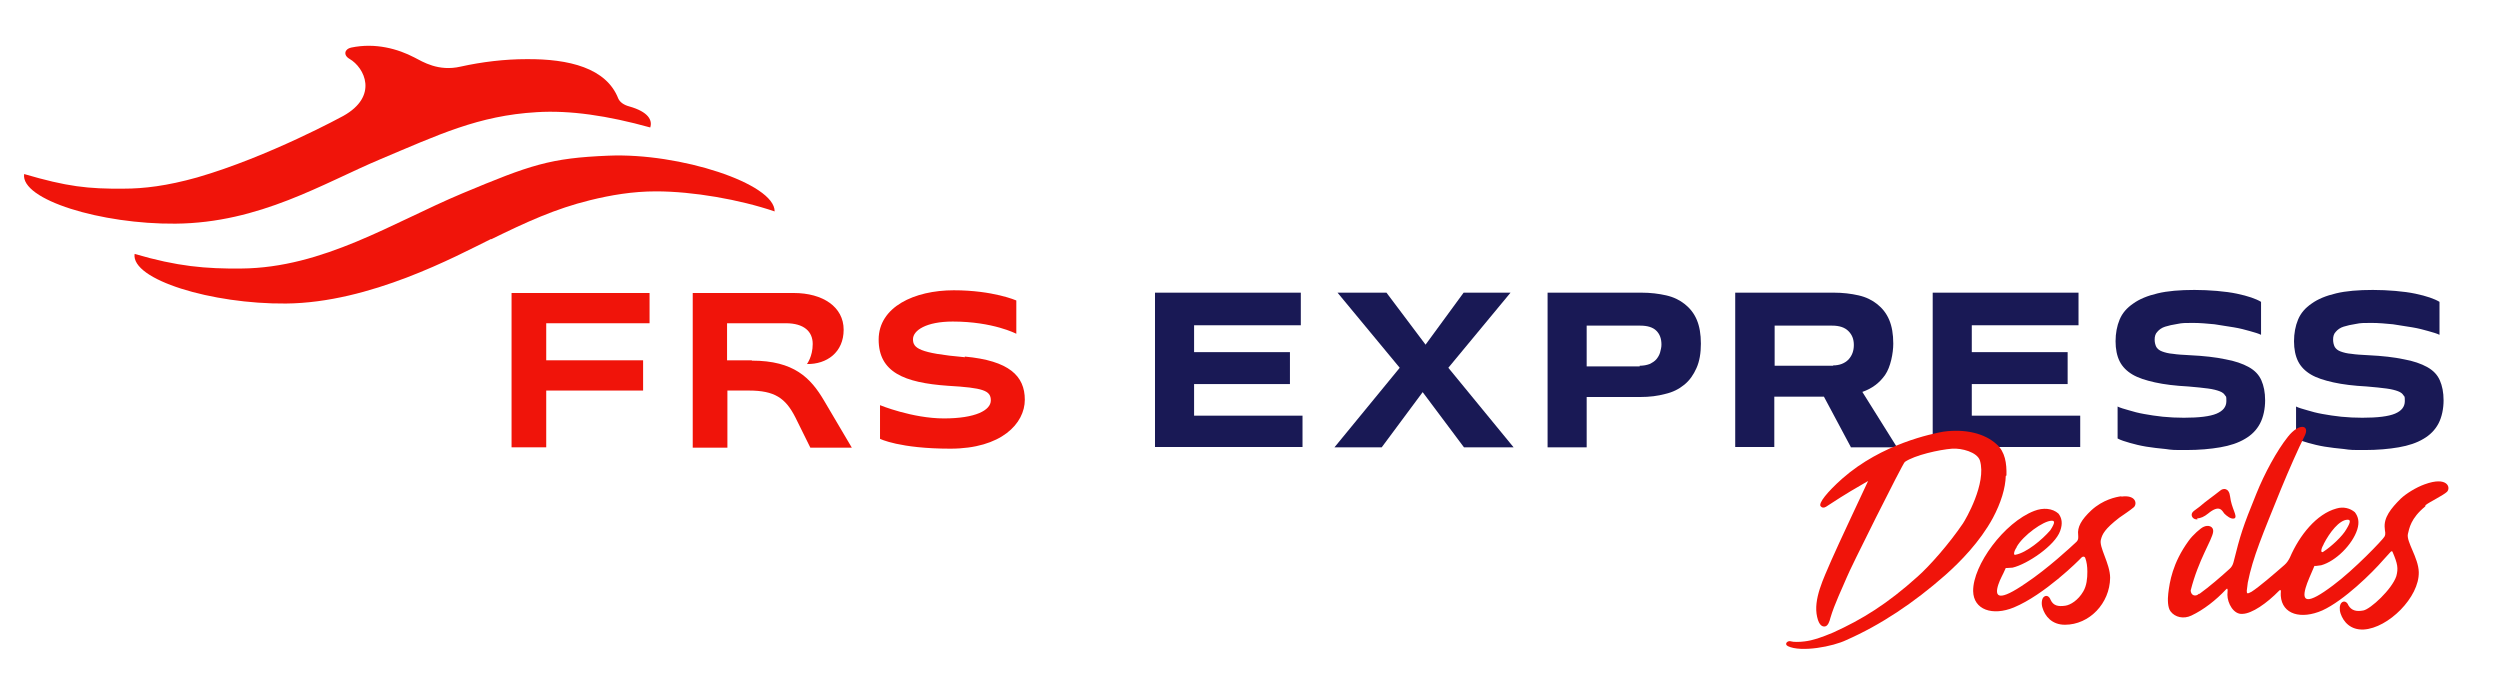 <?xml version="1.0" encoding="UTF-8"?>
<svg xmlns="http://www.w3.org/2000/svg" version="1.1" viewBox="0 0 735.5 198.4">
  <defs>
    <style>
      .cls-1 {
        fill: #191955;
      }

      .cls-1, .cls-2, .cls-3 {
        stroke-width: 0px;
      }

      .cls-2 {
        display: none;
        fill: #2d2867;
      }

      .cls-3 {
        fill: #f0140a;
      }
    </style>
  </defs>
  <g id="Ebene_1" data-name="Ebene 1">
    <path class="cls-3" d="M144.5,70.4c10.4-5.1,18.9-9,29.1-11.5,6.1-1.5,12.5-2.6,19.4-2.6,10.9,0,24.6,2.4,34.9,5.9.1-8.2-28-17.3-48.9-16.4-17.2.7-22.9,2.7-43,11.1-20.5,8.6-40.9,21.9-65,22.1-10.5.1-18.8-.6-31.4-4.3-1.1,7.6,22.8,14.8,44.5,14.6,24.8-.2,50-13.9,60.4-19"></path>
    <path class="cls-3" d="M157.9,33c9.8-.6,20.8,1,33.4,4.5.7-2.1-.5-4.6-6.2-6.2-1.5-.4-2.7-1.2-3.2-2.3-3.5-9-14.5-11.7-27-11.6-6.4,0-13.1.8-19.4,2.2-6.5,1.5-11.1-1.4-13.6-2.7-4.8-2.5-11.4-4.4-18.6-2.9-1.9.4-2.4,2.2-.5,3.3,4.5,2.6,8.6,11-1.8,16.8,0,0-21.9,12-43,18.1-8.9,2.5-15.7,3.3-21.6,3.3-10.5.1-16.7-.6-29.3-4.3-1.1,7.6,22.8,14.8,44.5,14.6,24.8-.2,43.5-11.9,60.4-19,16.9-7.1,28.7-12.8,45.9-13.8"></path>
    <polygon class="cls-3" points="150.5 86.2 150.5 131.6 160.7 131.6 160.7 114.9 189.2 114.9 189.2 106 160.7 106 160.7 95.1 191.1 95.1 191.1 86.2 150.5 86.2"></polygon>
    <path class="cls-3" d="M221.2,106h-7.3v-10.9h17.3c5.3,0,7.9,2.4,7.9,6.1s-1.7,5.9-1.7,5.9c5.8.1,10.8-3.4,10.8-10.1s-6.1-10.8-14.7-10.8h-29.7v45.5h10.2v-16.8h6.3c7.6,0,10.8,2.2,13.7,7.9l4.4,8.9h12.2l-8.2-13.9c-3.9-6.6-8.8-11.7-21.2-11.7"></path>
    <path class="cls-3" d="M283.9,105.1c-13.6-1.2-15.3-2.7-15.3-5.3s3.9-5.2,11.7-5.2c11.9,0,18.7,3.6,18.7,3.6v-9.8s-6.8-3-18.4-3-22.1,4.9-22.1,14.5,7.5,12.7,20.4,13.6c10.4.6,12.6,1.4,12.6,4.3s-4.5,5.3-13.8,5.3-18.8-3.9-18.8-3.9v9.9s5.7,2.9,20.7,2.9,21.9-7.4,21.9-14.4-4.6-11.5-17.7-12.7"></path>
    <path class="cls-2" d="M382.7,86.1v9.6h-31.4v7.9h28.2v9.4h-28.2v9.3h31.9v9.2h-43.4v-45.4h43Z"></path>
    <path class="cls-2" d="M414.5,115.3l-12.1,16.3h-13.9l19.2-23.4-18.3-22h14.4l11.5,15.3,11.2-15.3h13.8l-18.3,22,19.2,23.4h-14.6l-12.2-16.3Z"></path>
    <path class="cls-2" d="M446.9,131.6v-45.4h27.6c2.7,0,5.1.3,7.3.8,2.2.5,4,1.4,5.5,2.6s2.7,2.7,3.5,4.6c.8,1.9,1.2,4.2,1.2,7s-.4,5.2-1.3,7.2-2,3.6-3.6,4.9c-1.6,1.3-3.4,2.2-5.6,2.7-2.2.6-4.6.9-7.4.9h-15.7v14.8h-11.5ZM474,107.6c1.1,0,2.1-.2,2.9-.5.8-.4,1.5-.8,2-1.4s.9-1.3,1.1-2c.2-.8.4-1.5.4-2.3,0-1.8-.5-3.1-1.5-4.1s-2.6-1.5-4.7-1.5h-15.8v12h15.6Z"></path>
    <path class="cls-2" d="M532,131.6l-7.9-14.8h-14.6v14.8h-11.5v-45.4h29c2.7,0,5.1.3,7.3.8,2.2.5,4,1.4,5.5,2.6,1.5,1.2,2.7,2.7,3.5,4.6.8,1.9,1.2,4.2,1.2,7s-.8,6.9-2.4,9.2c-1.6,2.3-3.8,4-6.7,5l10.2,16.3h-13.6ZM526.7,107.5c1.9,0,3.4-.6,4.5-1.7,1.1-1.2,1.6-2.6,1.6-4.3s-.5-3-1.6-4.1c-1.1-1.1-2.7-1.6-4.8-1.6h-16.9v11.8h17.2Z"></path>
    <path class="cls-2" d="M594.7,86.1v9.6h-31.4v7.9h28.2v9.4h-28.2v9.3h31.9v9.2h-43.4v-45.4h43Z"></path>
    <path class="cls-2" d="M622.9,113.7c-3.8-.2-7.1-.6-9.8-1.2-2.7-.5-4.9-1.3-6.6-2.3-1.7-1-3-2.3-3.8-3.9-.8-1.6-1.2-3.6-1.2-5.9s.4-4.5,1.2-6.4c.8-1.9,2.1-3.4,4-4.7,1.8-1.3,4.2-2.3,7.2-3,2.9-.7,6.5-1,10.8-1s9.2.4,12.5,1.1c3.3.7,5.6,1.5,7.1,2.4v9.7c-.8-.4-1.9-.7-3.3-1.1-1.4-.4-2.9-.8-4.7-1.1-1.8-.3-3.7-.6-5.7-.9-2.1-.2-4.2-.4-6.4-.4s-3.1,0-4.5.3c-1.4.2-2.6.5-3.6.8-1,.4-1.8.9-2.3,1.5-.6.6-.8,1.4-.8,2.3s.2,1.6.5,2.2c.4.6.9,1,1.7,1.3.8.3,1.9.6,3.2.7,1.3.2,2.9.3,4.9.4,4.2.2,7.7.6,10.5,1.2s5.1,1.3,6.9,2.3c1.7,1,3,2.3,3.7,3.9.7,1.6,1.1,3.5,1.1,5.9s-.5,4.9-1.5,6.8c-1,1.9-2.5,3.4-4.4,4.5-2,1.2-4.4,2-7.3,2.5-2.9.5-6.2.8-10,.8s-4.1,0-6.1-.3c-2-.2-3.9-.4-5.7-.7s-3.4-.7-4.8-1.1c-1.5-.4-2.7-.8-3.6-1.3v-9.4c.8.4,1.9.7,3.3,1.1,1.3.4,2.8.8,4.5,1.1,1.7.3,3.5.6,5.5.8,2,.2,4.1.3,6.2.3,4.5,0,7.7-.4,9.6-1.2,1.9-.8,2.9-2,2.9-3.7s-.1-1.2-.4-1.7c-.3-.5-.8-.9-1.6-1.2-.8-.3-1.9-.6-3.4-.8-1.5-.2-3.4-.4-5.8-.6Z"></path>
    <path class="cls-2" d="M671.2,113.7c-3.8-.2-7.1-.6-9.8-1.2-2.7-.5-4.9-1.3-6.6-2.3-1.7-1-3-2.3-3.8-3.9-.8-1.6-1.2-3.6-1.2-5.9s.4-4.5,1.2-6.4c.8-1.9,2.1-3.4,4-4.7,1.8-1.3,4.2-2.3,7.2-3,2.9-.7,6.5-1,10.8-1s9.2.4,12.5,1.1c3.3.7,5.6,1.5,7.1,2.4v9.7c-.8-.4-1.9-.7-3.3-1.1-1.4-.4-2.9-.8-4.7-1.1-1.8-.3-3.7-.6-5.7-.9-2.1-.2-4.2-.4-6.4-.4s-3.1,0-4.5.3c-1.4.2-2.6.5-3.6.8-1,.4-1.8.9-2.3,1.5-.6.6-.8,1.4-.8,2.3s.2,1.6.5,2.2c.4.6.9,1,1.7,1.3.8.3,1.9.6,3.2.7,1.3.2,2.9.3,4.9.4,4.2.2,7.7.6,10.5,1.2s5.1,1.3,6.9,2.3c1.7,1,3,2.3,3.7,3.9.7,1.6,1.1,3.5,1.1,5.9s-.5,4.9-1.5,6.8c-1,1.9-2.5,3.4-4.4,4.5-2,1.2-4.4,2-7.3,2.5-2.9.5-6.2.8-10,.8s-4.1,0-6.1-.3c-2-.2-3.9-.4-5.7-.7s-3.4-.7-4.8-1.1c-1.5-.4-2.7-.8-3.6-1.3v-9.4c.8.4,1.9.7,3.3,1.1,1.3.4,2.8.8,4.5,1.1,1.7.3,3.5.6,5.5.8,2,.2,4.1.3,6.2.3,4.5,0,7.7-.4,9.6-1.2,1.9-.8,2.9-2,2.9-3.7s-.1-1.2-.4-1.7c-.3-.5-.8-.9-1.6-1.2-.8-.3-1.9-.6-3.4-.8-1.5-.2-3.4-.4-5.8-.6Z"></path>
    <g>
      <path class="cls-1" d="M382.7,86.1v9.6h-31.4v7.9h28.2v9.4h-28.2v9.3h31.9v9.2h-43.4v-45.4h43Z"></path>
      <path class="cls-1" d="M418.6,115.3l-12.1,16.3h-13.9l19.2-23.4-18.3-22.1h14.4l11.5,15.3,11.2-15.3h13.8l-18.3,22.1,19.2,23.4h-14.6l-12.2-16.3Z"></path>
      <path class="cls-1" d="M455.3,131.5v-45.4h27.6c2.7,0,5.1.3,7.3.8s4,1.4,5.5,2.6c1.5,1.2,2.7,2.7,3.5,4.6.8,1.9,1.2,4.2,1.2,7s-.4,5.2-1.3,7.2-2,3.6-3.6,4.9-3.4,2.2-5.6,2.7c-2.2.6-4.6.9-7.4.9h-15.7v14.8h-11.5ZM482.4,107.6c1.1,0,2.1-.2,2.9-.5.8-.4,1.5-.8,2-1.4.5-.6.9-1.3,1.1-2,.2-.8.4-1.5.4-2.3,0-1.8-.5-3.1-1.5-4.1-1-1-2.6-1.5-4.7-1.5h-15.8v12h15.6Z"></path>
      <path class="cls-1" d="M544.5,131.5l-7.9-14.8h-14.6v14.8h-11.5v-45.4h29c2.7,0,5.1.3,7.3.8,2.2.5,4,1.4,5.5,2.6,1.5,1.2,2.7,2.7,3.5,4.6s1.2,4.2,1.2,7-.8,6.9-2.4,9.2c-1.6,2.3-3.8,4-6.7,5l10.2,16.3h-13.6ZM539.3,107.5c1.9,0,3.4-.6,4.5-1.7,1.1-1.2,1.6-2.6,1.6-4.3s-.5-3-1.6-4.1c-1.1-1.1-2.7-1.6-4.8-1.6h-16.9v11.8h17.2Z"></path>
      <path class="cls-1" d="M611.5,86.1v9.6h-31.4v7.9h28.2v9.4h-28.2v9.3h31.9v9.2h-43.4v-45.4h43Z"></path>
      <path class="cls-1" d="M643.8,113.7c-3.8-.2-7.1-.6-9.8-1.2s-4.9-1.3-6.6-2.3c-1.7-1-3-2.3-3.8-3.9-.8-1.6-1.2-3.6-1.2-5.9s.4-4.5,1.2-6.4,2.1-3.4,4-4.7c1.8-1.3,4.2-2.3,7.2-3,2.9-.7,6.5-1,10.8-1s9.2.4,12.5,1.1c3.3.7,5.6,1.5,7.1,2.4v9.7c-.8-.4-1.9-.7-3.3-1.1-1.4-.4-2.9-.8-4.7-1.1-1.8-.3-3.7-.6-5.7-.9-2.1-.2-4.2-.4-6.4-.4s-3.1,0-4.5.3c-1.4.2-2.6.5-3.6.8s-1.8.9-2.3,1.5c-.6.6-.8,1.4-.8,2.3s.2,1.6.5,2.2c.4.6.9,1,1.7,1.3.8.3,1.9.6,3.2.7,1.3.2,2.9.3,4.9.4,4.2.2,7.7.6,10.5,1.2,2.8.5,5.1,1.3,6.9,2.3s3,2.3,3.7,3.9c.7,1.6,1.1,3.5,1.1,5.9s-.5,4.9-1.5,6.8-2.5,3.4-4.4,4.5c-2,1.2-4.4,2-7.3,2.5-2.9.5-6.2.8-10,.8s-4.1,0-6.1-.3c-2-.2-3.9-.4-5.7-.7-1.8-.3-3.4-.7-4.8-1.1s-2.7-.8-3.6-1.3v-9.4c.8.4,1.9.7,3.3,1.1,1.3.4,2.8.8,4.5,1.1s3.5.6,5.5.8c2,.2,4.1.3,6.2.3,4.5,0,7.7-.4,9.6-1.2,1.9-.8,2.9-2,2.9-3.7s-.1-1.2-.4-1.7c-.3-.5-.8-.9-1.6-1.2s-1.9-.6-3.4-.8-3.4-.4-5.8-.6Z"></path>
      <path class="cls-1" d="M696.3,113.7c-3.8-.2-7.1-.6-9.8-1.2s-4.9-1.3-6.6-2.3c-1.7-1-3-2.3-3.8-3.9-.8-1.6-1.2-3.6-1.2-5.9s.4-4.5,1.2-6.4,2.1-3.4,4-4.7c1.8-1.3,4.2-2.3,7.2-3,2.9-.7,6.5-1,10.8-1s9.2.4,12.5,1.1c3.3.7,5.6,1.5,7.1,2.4v9.7c-.8-.4-1.9-.7-3.3-1.1-1.4-.4-2.9-.8-4.7-1.1-1.8-.3-3.7-.6-5.7-.9-2.1-.2-4.2-.4-6.4-.4s-3.1,0-4.5.3c-1.4.2-2.6.5-3.6.8s-1.8.9-2.3,1.5c-.6.6-.8,1.4-.8,2.3s.2,1.6.5,2.2c.4.6.9,1,1.7,1.3.8.3,1.9.6,3.2.7,1.3.2,2.9.3,4.9.4,4.2.2,7.7.6,10.5,1.2,2.8.5,5.1,1.3,6.9,2.3s3,2.3,3.7,3.9c.7,1.6,1.1,3.5,1.1,5.9s-.5,4.9-1.5,6.8-2.5,3.4-4.4,4.5c-2,1.2-4.4,2-7.3,2.5-2.9.5-6.2.8-10,.8s-4.1,0-6.1-.3c-2-.2-3.9-.4-5.7-.7-1.8-.3-3.4-.7-4.8-1.1s-2.7-.8-3.6-1.3v-9.4c.8.4,1.9.7,3.3,1.1,1.3.4,2.8.8,4.5,1.1s3.5.6,5.5.8c2,.2,4.1.3,6.2.3,4.5,0,7.7-.4,9.6-1.2,1.9-.8,2.9-2,2.9-3.7s-.1-1.2-.4-1.7c-.3-.5-.8-.9-1.6-1.2s-1.9-.6-3.4-.8-3.4-.4-5.8-.6Z"></path>
    </g>
  </g>
  <g id="Ebene_2" data-name="Ebene 2">
    <path class="cls-3" d="M590.3,139.9c.1-3.6-.4-7-2.9-9.2-3.5-3.2-9.2-4.6-15.7-3.7-3.2.6-18,3.5-29.7,13.8-4.5,4-7,7.2-6.4,8.1.4.5.9.6,1.6.2,6.7-4.4,8.5-5.3,12.4-7.6,0,0-9.4,20-10.8,23.3-2.3,5.4-5.4,11.5-4.2,16.7.6,2.7,1.7,2.9,2.3,2.8.9-.1,1.4-1.6,1.6-2.5,1.2-4.1,3.6-9,4.8-11.9.8-2.2,16.5-33.6,17.1-34,2.9-2,10.1-3.6,13.9-3.9,2.8-.2,7.4,1,8.2,3.5,2,6.7-4.2,17.3-5,18.5-4,5.9-9.7,12.4-13.3,15.6-9,8.1-16.3,12.6-24.9,16.5-3.6,1.5-5.9,2.3-8.4,2.6-1.4.2-3.4.2-3.9,0-1.1-.4-2.2.8-1,1.4,3.9,1.9,13.3.1,17.2-1.8,10-4.4,19.8-10.9,29.1-19.1,4.4-3.9,10.2-9.8,14-16.8,2.4-4.5,3.7-8.8,3.8-12.4"></path>
    <path class="cls-3" d="M646.4,152.5c1,0,2.1-.5,3.2-1.4,3.4-2.8,4.1-.9,4.8,0,.6.6,2,1.8,3,1.4,1-.6-.9-2.9-1.3-6.4-.3-2.6-2-2.6-3-1.7-2,1.6-4.2,3.1-5.9,4.6-1.4,1.1-2.3,1.5-2.4,2.3-.1.8.6,1.6,1.7,1.5"></path>
    <path class="cls-3" d="M683.6,160.1c1.8-3.5,4.6-7.1,7-7.2.7,0,1.3.2-.3,2.8-1.1,2-4.4,5.1-6.9,6.7-.7.3-.6-.9.2-2.2M713.6,148.6c1.3-1,5.1-2.8,6.3-3.9,1.2-1.2.2-4.7-6.6-2.2-2.5.9-5.4,2.7-7,4.2-2.9,2.9-5.1,5.6-4.7,8.8,0,.8.4,1.5-.1,2.4-.5.9-8.9,9.7-15.1,14.3-7.8,5.9-9.2,4.7-8.1.8.5-1.8,1.6-4.1,2.6-6.5.1,0,.4,0,.5,0,.4,0,1.1-.2,1.5-.2,4.3-1.2,9.2-6.1,10.6-10.5.7-2.2.3-3.8-.7-5.1h0c-1.4-1.2-3.4-1.7-5.4-1.1-5.9,1.6-10.9,7.9-13.7,14.4-.4.8-.9,1.6-1.6,2.2-3.2,2.8-7.5,6.5-9.7,7.9-1.3.7-1.4.6-1.4-.3l.3-2.4s0,0,0,0c1.5-7.5,4.3-14,9.8-27.6,2.4-5.8,5-11.7,6.9-15.5,1.7-3.3-1.6-4-4.9.2-3.2,4-6.9,10.8-9.3,16.8-4,9.8-4.7,12.1-6.7,20.1-.2.8-.6,1.5-1.2,2-2.3,2.1-6,5.3-8.8,7.3h-.2c-.5.5-1.1.6-1.6.4-.5-.2-.8-.8-.8-1.4h0c2.3-9.1,6.3-14.8,6.6-17.2.2-1.8-1.6-2.1-2.8-1.5-.8.3-3.2,2.4-4.4,4.1-4.8,6.6-5.6,12.2-6,15.5-.2,1.7-.2,4.2.7,5.3,1.3,1.7,3.8,2.3,6.1,1.2,3.6-1.7,7.2-4.5,10.2-7.7.7-.8.4.9.4,1.6,0,2.4,1.8,5.9,4.5,5.6,2.7-.1,7-3,10.8-6.9.7-.5.3.8.4,1.6.4,5.5,6,7,12.2,4.3,6.4-2.9,14.8-11.2,17.9-14.8,1.1-1.2,2-2.2,2-2.2,0,0,.6-.8.8-.2,1.5,3.5,1.7,4.8,1.1,7.1-1.3,3.9-7.6,9.7-9.7,10.1-2.1.4-3.5,0-4.4-1.5-.4-1.1-1.4-1.5-2.1-.7-.5.6-.6,1.9-.2,3.1.8,2.4,2.9,4.9,6.8,4.7,7.2-.4,16.4-9.5,16.2-16.9-.1-4.2-3.7-8.9-3.2-11.2.4-1.6.8-4.6,5.1-8.1"></path>
    <path class="cls-3" d="M593.3,160.9c1.9-3.4,7.9-7.7,10.3-7.7.7,0,1.3.2-.4,2.8-2.4,2.8-7,6.6-10.2,7.2-.7.3-.6-.9.3-2.2M624.1,146c-1.6.2-5.4,1-8.8,4.1-3,2.8-4.2,5-3.9,7.3,0,.5.2,1.3-.5,2-1.7,1.6-8.5,7.9-14.8,12.1-8.1,5.6-9.4,4.2-8.2.5.6-1.8,1.2-2.6,2.2-4.9.1,0,.4,0,.5,0,.4,0,1.1-.1,1.5-.1,4.3-1,12.5-6.5,14-10.8.8-2.2.5-3.8-.5-5.1,0,0,0,0,0,0-1.8-1.6-4.5-1.8-7.1-.8-8.9,3.4-18.1,16-18,23.6.1,5.5,5.7,7.4,12,4.8,8.9-3.7,19-13.7,19.9-14.7.3-.3.9-.4,1.1.2.4,1.1.6,2.4.6,4,0,2-.2,4.1-1.2,5.8-1.5,2.6-3.8,4-5.3,4.2-2.1.3-3.5,0-4.3-1.7-.4-1.1-1.3-1.6-2.1-.8-.5.5-.7,1.9-.3,3.1.7,2.4,2.7,5,6.6,5,7.2,0,13.2-6.3,13.3-13.8,0-4.2-3.4-9.1-2.7-11.3.4-1.5,1-3,5.4-6.4,1.4-1,3-2,4.3-3.1,1-1,.6-3.7-3.7-3.1"></path>
  </g>
</svg>
